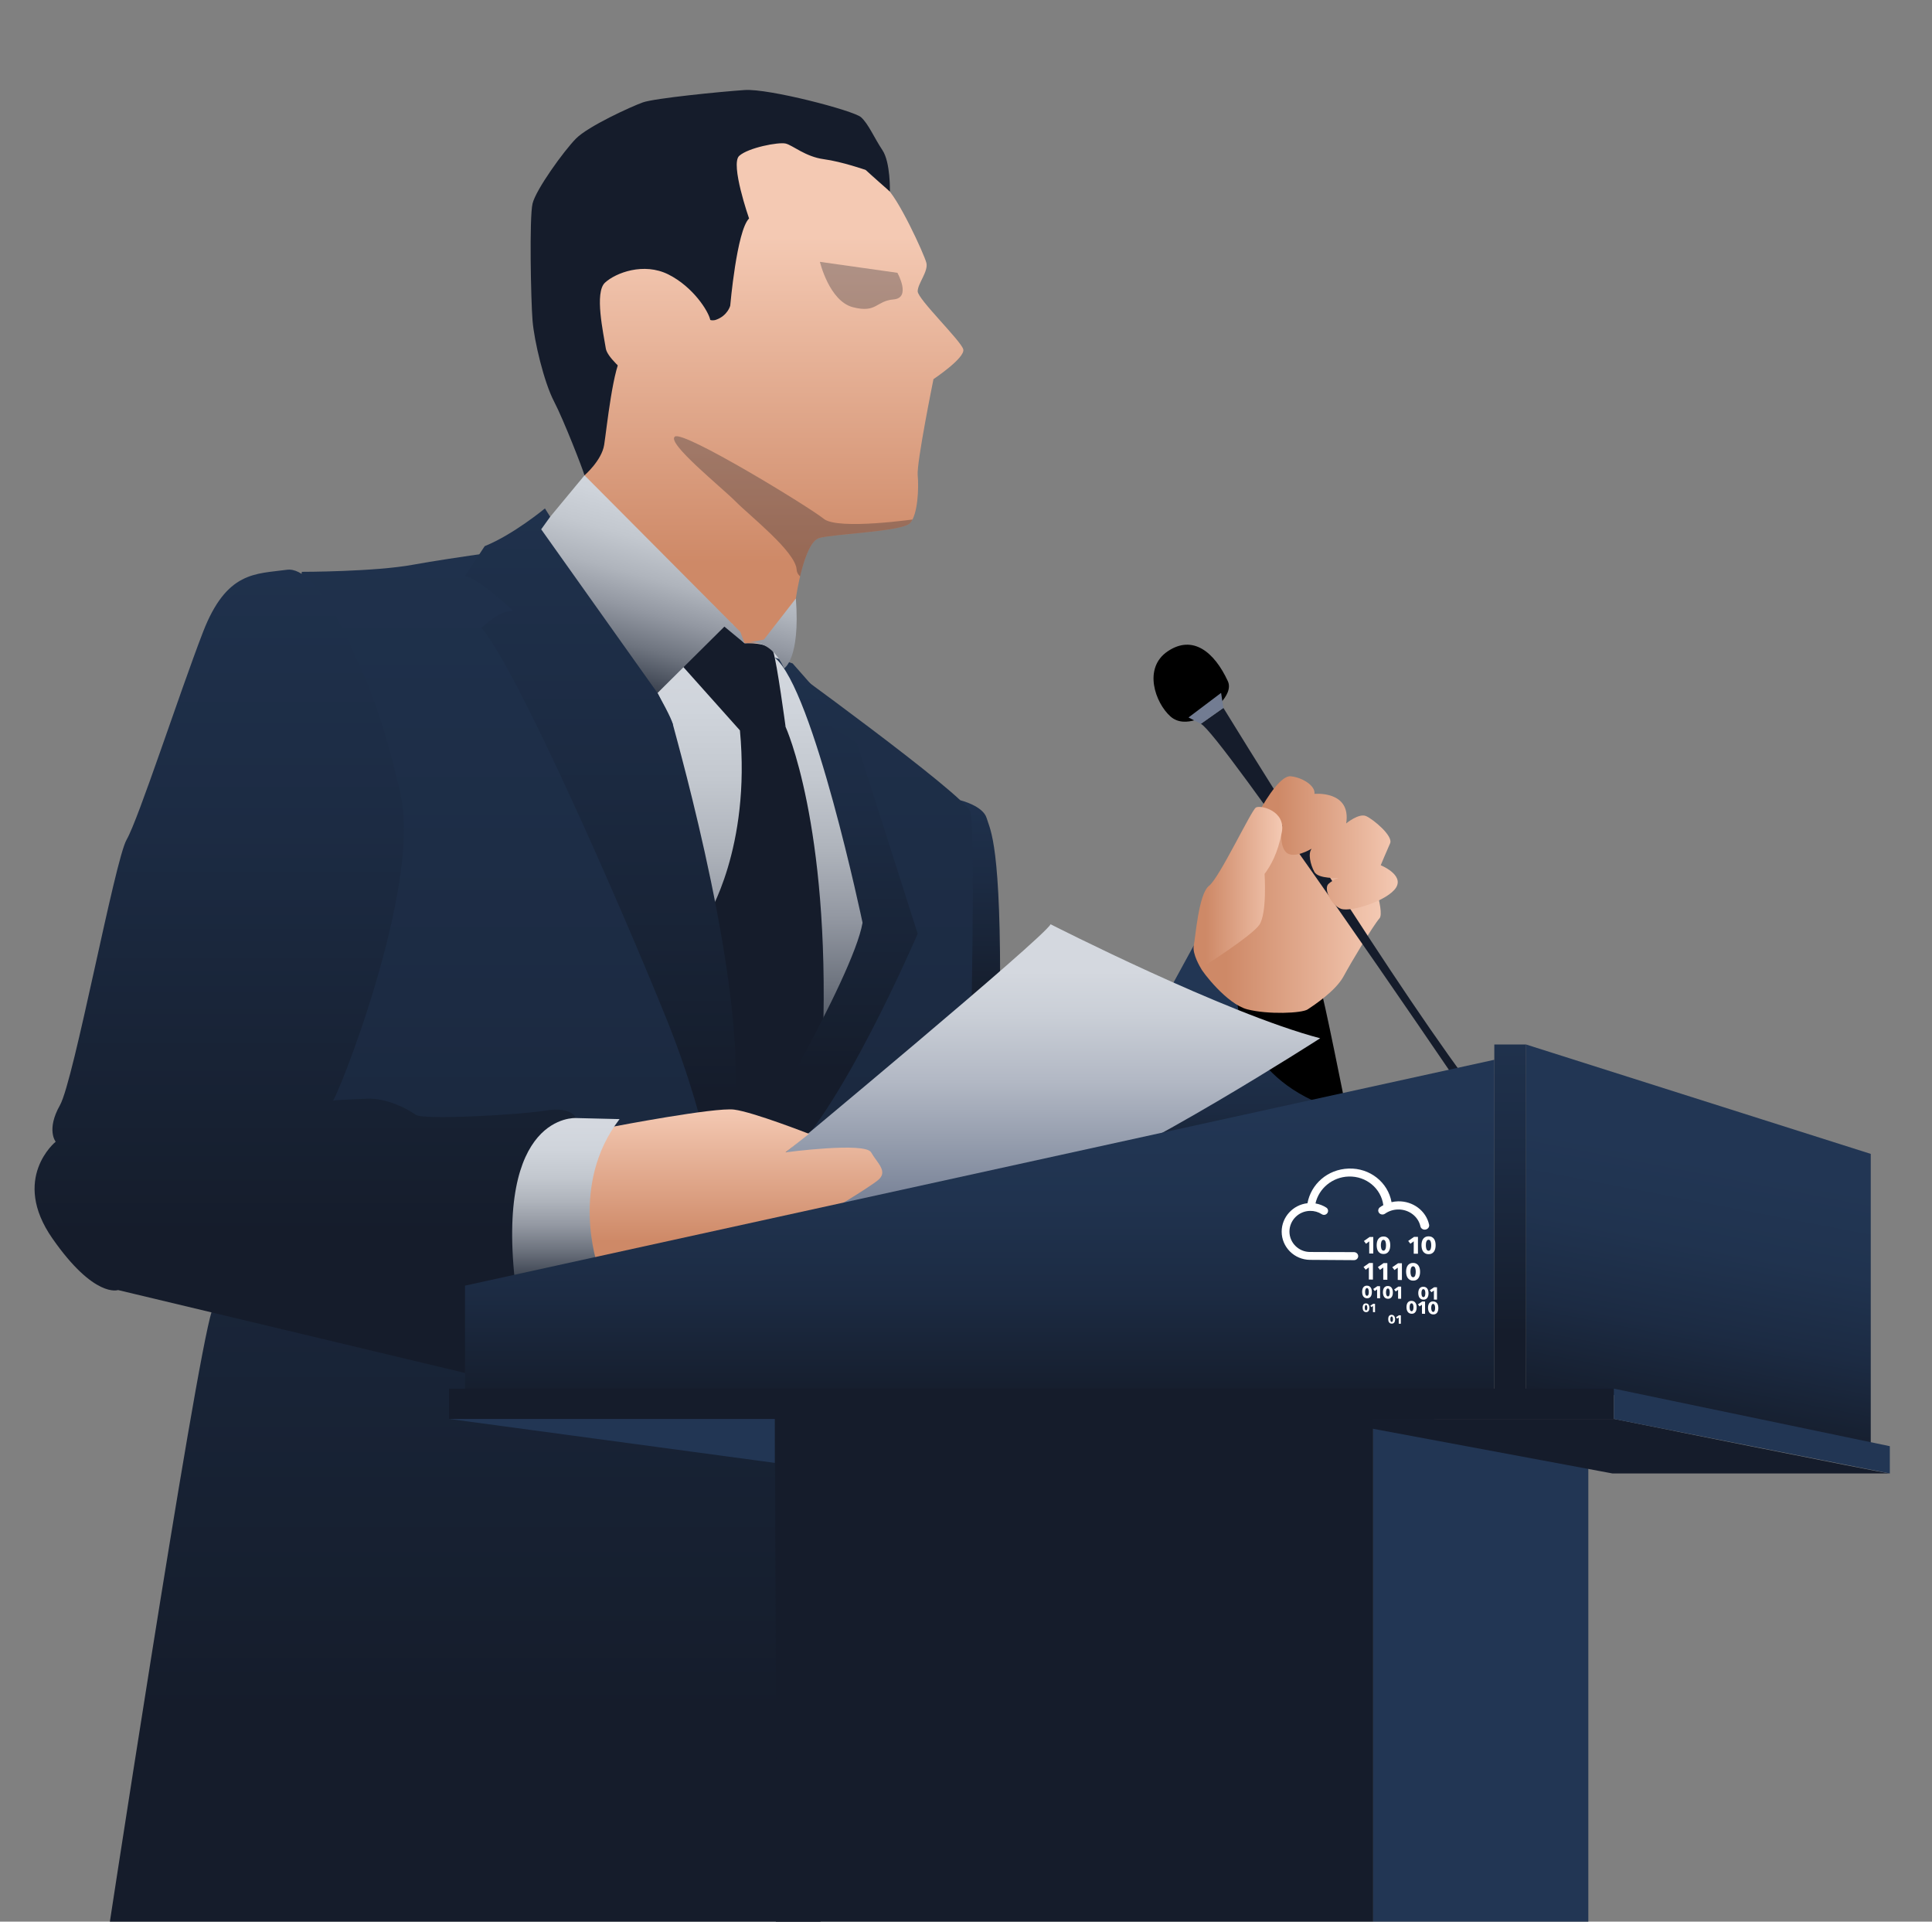 <?xml version="1.0" encoding="UTF-8"?><svg xmlns="http://www.w3.org/2000/svg" xmlns:xlink="http://www.w3.org/1999/xlink" viewBox="0 0 804.34 800"><rect x="0" y="0" width="804.34" height="800" fill="#808080" stroke="none"/><defs><style>.cls-1{fill:url(#linear-gradient-12);}.cls-1,.cls-2,.cls-3,.cls-4,.cls-5,.cls-6,.cls-7,.cls-8,.cls-9,.cls-10,.cls-11,.cls-12,.cls-13,.cls-14,.cls-15,.cls-16,.cls-17,.cls-18,.cls-19,.cls-20,.cls-21,.cls-22,.cls-23,.cls-24,.cls-25,.cls-26,.cls-27{stroke-width:0px;}.cls-2{fill:url(#linear-gradient-17);}.cls-3{fill:url(#linear-gradient-19);}.cls-4{fill:url(#linear-gradient);}.cls-5{fill:#223654;}.cls-6{fill:url(#linear-gradient-6);}.cls-7{opacity:.3;}.cls-7,.cls-9{fill:#151c2b;}.cls-10{fill:url(#linear-gradient-15);}.cls-11{fill:url(#linear-gradient-11);}.cls-12{fill:url(#linear-gradient-5);}.cls-13{fill:none;}.cls-28{clip-path:url(#clippath-1);}.cls-14{fill:url(#linear-gradient-13);}.cls-15{fill:url(#linear-gradient-16);}.cls-16{fill:#fff;}.cls-17{fill:url(#linear-gradient-20);}.cls-18{fill:url(#linear-gradient-14);}.cls-19{fill:url(#linear-gradient-2);}.cls-20{fill:url(#linear-gradient-7);}.cls-21{fill:#727c92;}.cls-22{fill:url(#linear-gradient-3);}.cls-29{clip-path:url(#clippath);}.cls-23{fill:url(#linear-gradient-9);}.cls-24{fill:url(#linear-gradient-8);}.cls-25{fill:url(#linear-gradient-18);}.cls-26{fill:url(#linear-gradient-10);}.cls-27{fill:url(#linear-gradient-4);}</style><clipPath id="clippath"><rect class="cls-13" x="-195.41" width="1140" height="800"/></clipPath><linearGradient id="linear-gradient" x1="501.33" y1="505.61" x2="501.33" y2="408.6" gradientUnits="userSpaceOnUse"><stop offset=".14" stop-color="#151c2b"/><stop offset=".19" stop-color="#161f2f"/><stop offset=".46" stop-color="#1c2b43"/><stop offset=".73" stop-color="#20334f"/><stop offset="1" stop-color="#223654"/></linearGradient><linearGradient id="linear-gradient-2" x1="499.94" y1="378.09" x2="574.83" y2="378.09" gradientUnits="userSpaceOnUse"><stop offset=".14" stop-color="#ce8967"/><stop offset="1" stop-color="#f4c9b3"/></linearGradient><linearGradient id="linear-gradient-3" x1="524.15" y1="350.89" x2="581.91" y2="350.89" xlink:href="#linear-gradient-2"/><linearGradient id="linear-gradient-4" x1="496.9" y1="369.5" x2="533.84" y2="369.5" xlink:href="#linear-gradient-2"/><linearGradient id="linear-gradient-5" x1="319.72" y1="256.49" x2="319.72" y2="98.63" xlink:href="#linear-gradient-2"/><linearGradient id="linear-gradient-6" x1="406.3" y1="440.74" x2="406.3" y2="279.09" xlink:href="#linear-gradient"/><linearGradient id="linear-gradient-7" x1="224.01" y1="842.52" x2="224.01" y2="-81.75" xlink:href="#linear-gradient"/><linearGradient id="linear-gradient-8" x1="318.2" y1="510.04" x2="318.2" y2="153.38" gradientUnits="userSpaceOnUse"><stop offset=".14" stop-color="#151c2b"/><stop offset=".2" stop-color="#424956"/><stop offset=".28" stop-color="#6e747f"/><stop offset=".36" stop-color="#9398a2"/><stop offset=".44" stop-color="#afb4bc"/><stop offset=".52" stop-color="#c3c8cf"/><stop offset=".6" stop-color="#cfd4db"/><stop offset=".67" stop-color="#d4d8df"/></linearGradient><linearGradient id="linear-gradient-9" x1="249.97" y1="520.27" x2="249.97" y2="56.59" xlink:href="#linear-gradient"/><linearGradient id="linear-gradient-10" x1="346.04" y1="491.69" x2="346.04" y2="164.23" xlink:href="#linear-gradient"/><linearGradient id="linear-gradient-11" x1="438.34" y1="531.67" x2="438.34" y2="404.43" gradientUnits="userSpaceOnUse"><stop offset=".21" stop-color="#727c92"/><stop offset=".36" stop-color="#8992a4"/><stop offset=".64" stop-color="#b2b8c4"/><stop offset=".86" stop-color="#cacfd7"/><stop offset="1" stop-color="#d4d8df"/></linearGradient><linearGradient id="linear-gradient-12" x1="297.76" y1="525.63" x2="297.76" y2="461.85" xlink:href="#linear-gradient-2"/><linearGradient id="linear-gradient-13" x1="127.09" y1="587.36" x2="127.09" y2="61.17" xlink:href="#linear-gradient"/><linearGradient id="linear-gradient-14" x1="235.59" y1="556.89" x2="235.59" y2="430.5" gradientUnits="userSpaceOnUse"><stop offset=".14" stop-color="#151c2b"/><stop offset=".21" stop-color="#424956"/><stop offset=".29" stop-color="#6e747f"/><stop offset=".37" stop-color="#9398a2"/><stop offset=".45" stop-color="#afb4bc"/><stop offset=".53" stop-color="#c3c8cf"/><stop offset=".62" stop-color="#cfd4db"/><stop offset=".7" stop-color="#d4d8df"/></linearGradient><linearGradient id="linear-gradient-15" x1="249.44" y1="309.07" x2="280.55" y2="198.18" gradientUnits="userSpaceOnUse"><stop offset=".14" stop-color="#151c2b"/><stop offset=".25" stop-color="#424956"/><stop offset=".37" stop-color="#6e747f"/><stop offset=".5" stop-color="#9398a2"/><stop offset=".62" stop-color="#afb4bc"/><stop offset=".75" stop-color="#c3c8cf"/><stop offset=".88" stop-color="#cfd4db"/><stop offset="1" stop-color="#d4d8df"/></linearGradient><linearGradient id="linear-gradient-16" x1="304.67" y1="324.56" x2="335.78" y2="213.67" gradientUnits="userSpaceOnUse"><stop offset=".14" stop-color="#151c2b"/><stop offset=".25" stop-color="#424956"/><stop offset=".37" stop-color="#6e747f"/><stop offset=".5" stop-color="#9398a2"/><stop offset=".62" stop-color="#afb4bc"/><stop offset=".75" stop-color="#c3c8cf"/><stop offset=".88" stop-color="#cfd4db"/><stop offset="1" stop-color="#d4d8df"/></linearGradient><linearGradient id="linear-gradient-17" x1="272.75" y1="256.49" x2="272.75" y2="98.63" xlink:href="#linear-gradient-2"/><clipPath id="clippath-1"><path class="cls-13" d="M331.33,249.16s3.28-23.4,9.77-25.18c6.5-1.77,34.55-2.66,37.79-6.2s3.68-14.68,3.17-19.89,6.57-40.05,6.57-40.05c0,0,13.29-8.86,12.4-12.4s-19.05-20.96-18.98-24.21,4.51-8.27,3.62-11.81-12.11-28.05-17.13-31.59-22.52-20.96-22.52-20.96l-54.54-5.61-53.15,58.46,5.01,88.18,36.04,58.05,32.78,17.8,16.54-17.8,2.63-6.78Z"/></clipPath><linearGradient id="linear-gradient-18" x1="689.28" y1="611.05" x2="713.77" y2="483.71" xlink:href="#linear-gradient"/><linearGradient id="linear-gradient-19" x1="407.85" y1="603.8" x2="407.85" y2="461.16" xlink:href="#linear-gradient"/><linearGradient id="linear-gradient-20" x1="628.73" y1="586.88" x2="628.73" y2="358.44" xlink:href="#linear-gradient"/></defs><g id="Layer_6"><g class="cls-29"><path class="cls-8" d="M549.62,411.19c1.07,1.46,10.83,50.66,10.83,50.66l-29.77,3.6-27.33-54.26h46.28Z"/><path class="cls-4" d="M447.12,487.46c-.39-2.09,49.87-93.84,49.87-93.84l18.06,22.45s.31,29.28,34.56,43.44-91.18,31.72-91.18,31.72l-11.32-3.77Z"/><path class="cls-19" d="M499.94,403.07c.55,1.38,10.78,14.93,19.35,17.14,8.57,2.21,22.67,1.66,25.16,0s11.61-7.63,14.93-13.77,12.44-21.34,14.93-24.11-4.7-22.67-4.7-22.67l-32.22-25.16-18.37,21.56-15.67,39.53-3.41,7.46Z"/><path class="cls-9" d="M605.54,448.8s-98.14-144.42-105.61-147.46l9.4-6.63s64.79,105.68,100.63,154.1h-4.42Z"/><path class="cls-22" d="M524.27,337.83s7.99-15.2,13.12-14.65,10.38,4.13,9.83,7.32c0,0,15.41-1.51,13.23,12.31,0,0,5.29-4.42,8.33-3.04,3.04,1.38,11.33,8.29,9.95,11.33s-3.9,9.12-3.9,9.12c0,0,9.71,3.9,6.39,9.28-3.32,5.38-18.8,10.38-22.95,8.85s-7.33-8.45-5.18-10.38,4.35-2.49,4.35-2.49c0,0-8.57.55-10.23-2.49-1.66-3.04-2.76-7.74-1.11-9.68,0,0-7.74,4.7-10.78,1.38-3.04-3.32-1.48-11.06-1.48-11.06,0,0-10.96,1.38-9.58-5.81Z"/><path class="cls-27" d="M499.94,403.07s-3.67-5.91-2.94-9.45,2.01-21.51,6.34-24.83c4.34-3.32,17.61-31.52,19.54-32.62s12.44,1.38,10.78,10.23-4.7,14.1-7.19,17.42c0,0,1.11,16.49-2.21,21.24-3.32,4.75-24.33,18.02-24.33,18.02Z"/><path class="cls-8" d="M503.13,297.15s-9.63,6.65-15.86,1.1-11.55-20.08-1.11-27.11,19.42.3,25.02,12.44c2.8,6.06-8.05,13.57-8.05,13.57Z"/><polygon class="cls-21" points="494.81 298.69 499.94 301.34 509.34 294.7 508.37 288.46 494.81 298.69"/><path class="cls-12" d="M331.33,249.16s3.28-23.4,9.77-25.18c6.5-1.77,34.55-2.66,37.79-6.2s3.68-14.68,3.17-19.89,6.57-40.05,6.57-40.05c0,0,13.29-8.86,12.4-12.4s-19.05-20.96-18.98-24.21,4.51-8.27,3.62-11.81-12.11-28.05-17.13-31.59-22.52-20.96-22.52-20.96l-54.54-5.61-53.15,58.46,5.01,88.18,36.04,58.05,32.78,17.8,16.54-17.8,2.63-6.78Z"/><path class="cls-6" d="M399.77,333.15s9.5,2.3,11,7.44,6.15,10.69,5.56,78.29l-20.11,17.54,3.55-103.27Z"/><path class="cls-20" d="M322.55,273.74s79.03,57.09,81.41,64.22c2.38,7.14,0,106.44,0,106.44l-34.49,259.85-31.52,108.24-294.95,5.35s38.06-249.75,45.19-272.05c7.14-22.3,37.46-307.73,37.46-307.73,0,0,30.33,0,46.38-2.97,16.06-2.97,51.97-7.73,51.97-7.73l98.54,46.38Z"/><polygon class="cls-24" points="273.73 288.51 280.1 301.39 275.32 327.64 301.58 482.94 312.34 487.46 362.66 395.68 362.34 361.51 330.06 280.81 323.42 267.83 310.01 267.84 304.76 259.6 292.5 259.6 273.73 288.51"/><path class="cls-9" d="M327.07,302.63s18.44,40.35,15.56,129.69l-26.23,49.28h-15.05l-5.41-63.4-1.44-36.6s18.16-28.53,13.55-77.52l4.61-15.57,14.41,14.13Z"/><path class="cls-23" d="M201.8,227.36l-8.22,12.45c6.3,1.32,20.09,14.52,20.09,14.52-5.72-.44-13.2,7.04-13.2,7.04,14.96,17.59,57.62,114.8,76.98,162.75,19.35,47.94,22.43,83.7,22.43,83.7,0,0,.06,4.09,5.72-45.87,5.66-49.96-22.87-150.43-25.51-160.55-2.64-10.12-53.22-89.73-53.22-89.73,0,0-13.12,10.88-25.07,15.7Z"/><path class="cls-26" d="M329.97,276.17l17.76,20.16-3.39,4.99,12.37,7.98,25.35,79.44s-33.33,77.44-55.69,94.21h-16.37s45.11-75.64,49.1-98.8c0,0-20.43-97.35-36.56-110.4l7.42,2.43Z"/><path class="cls-11" d="M327.07,479.72s107.52-89.28,110.31-94.94c0,0,72.79,37.12,112.24,47.47,0,0-77.51,49.86-111.04,61.04-33.53,11.18-106.91,19.51-106.91,19.51l-3.63-31.21"/><path class="cls-1" d="M255.76,468.95s41.83-8.03,49.85-7.01,31.21,10.1,31.21,10.1l-9.75,7.69s33.13-4.39,35.59,0c2.47,4.39,7.26,7.98,2.87,11.58-4.39,3.59-22.59,14.37-22.59,14.37l-95.97,19.96-18.76-33.53,27.55-23.15Z"/><path class="cls-14" d="M148.05,273.74c-.45-1.62-15.66-38.32-28.64-36.53-12.98,1.79-25.06.45-34.91,25.96-9.85,25.51-26.85,77.87-31.78,86.38s-21.93,100.25-27.75,110.54c-5.82,10.29-1.79,15.22-1.79,15.22,0,0-18.83,15.22-1.36,40.28,17.47,25.06,27.32,21.48,27.32,21.48l151.72,36.25,12.98-34.46s8.95-61.31,25.96-73.4c0,0-1.79-4.92-12.53-3.13-10.74,1.79-51.02,4.03-54.15,1.79-3.13-2.24-12.08-7.16-20.59-6.71-8.5.45-15.66.45-14.32,1.34s37.15-88.61,28.64-127.55c-8.5-38.94-18.8-57.45-18.8-57.45Z"/><path class="cls-9" d="M280.96,273.74l27.09,30.33s3.75-1.73,7.49-4.32c3.75-2.59,11.53,2.88,11.53,2.88,0,0-3.62-26.94-5.13-31.2s-11.93-3.59-11.93-3.59l-12.05-11.9-17,17.8Z"/><path class="cls-18" d="M248.95,527.28c-.2-.59-11.92-34.21,8.99-61.38l-18.15-.44s-34.04-2.3-25.05,71.01l34.21-9.19Z"/><polygon class="cls-10" points="229.07 215.13 243.35 197.89 304.76 259.6 308.23 263.09 310.01 267.84 301.58 260.87 273.73 288.51 225.31 220.36 229.07 215.13"/><path class="cls-15" d="M331.33,249.16l-13.29,17.09-8.02,1.59s10.21-3.49,16.4,10.43c0,0,6.82-3.79,4.92-29.11Z"/><path class="cls-9" d="M243.35,197.89s7.15-6.18,8.18-12.69,3.77-33.59,7.88-37.7,30.5-20.22,30.5-20.22c0,0,3.43,7.54,8.23,5.83,4.8-1.71,5.87-5.83,5.87-5.83,0,0,2.7-31.19,7.84-36.33,0,0-7.88-22.62-4.11-26.05s16.39-5.83,19.33-5.14,8.23,5.48,15.87,6.51,17.53,4.51,17.53,4.51l10.01,8.98s.32-12.12-3.11-17.26-5.83-10.97-8.91-13.71-38.29-12-48.45-11.31-37.53,3.43-42.35,5.14-22.81,9.94-27.87,15.08-16.71,21.25-18.08,27.08-.69,40.1,0,48.67,4.8,25.7,8.91,33.59,12.09,28.47,12.73,30.86Z"/><path class="cls-2" d="M287.86,160.18s-1.81,9.94-6.9,8.57c-5.09-1.37-27.71-17.14-28.74-23.65-1.03-6.51-4.8-23.33-.34-27.43,4.46-4.1,16.11-8.56,26.39-3.41s16.72,15.32,17.44,18.97-7.84,26.95-7.84,26.95Z"/><g class="cls-28"><path class="cls-7" d="M382.07,215.98s-33.12,4.89-39.13,0-58.39-36.89-61.98-34.22c-3.59,2.67,19.71,21.33,25.39,27.11,5.69,5.78,24.88,20.79,25.31,28.27s21.26,6.05,21.26,6.05c0,0,28.94-29.88,29.14-27.22Z"/></g><path class="cls-7" d="M373.61,113.57c-.54-.08-32.26-4.56-32.26-4.56,0,0,3.88,16.37,13.78,18.9s9.46-2.62,16.91-3.26c7.45-.64,1.57-11.08,1.57-11.08Z"/><polygon class="cls-25" points="635.34 434.84 778.84 480.38 778.84 602.07 675.01 580.78 635.34 580.78 635.34 434.84"/><polygon class="cls-3" points="193.59 584.41 193.59 535.23 622.12 441.2 622.12 580.78 193.59 584.41"/><path class="cls-9" d="M322.55,819.68c1.26,1.26,0-234,0-234h249.14v237.16l-249.14-3.15Z"/><polygon class="cls-5" points="661.26 814 661.26 603.97 571.69 585.68 571.69 822.83 661.26 814"/><polygon class="cls-5" points="186.94 590.72 322.55 590.72 322.55 609.02 186.94 590.72"/><path class="cls-9" d="M786.78,613.43c-1.89,0-114.79-22.71-114.79-22.71h-122.36l121.73,22.71h115.43Z"/><rect class="cls-9" x="186.94" y="578.11" width="484.95" height="12.61"/><polygon class="cls-5" points="671.89 578.11 786.78 602.07 786.78 613.43 671.89 590.72 671.89 578.11"/><rect class="cls-17" x="622.12" y="434.84" width="13.22" height="145.95"/></g></g><g id="Layer_15"><path id="path32" class="cls-16" d="M570.04,521.86v-5.05l-1.33.99-.88-1.15,2.35-1.67h1.55s0,6.88,0,6.88h-1.69"/><path id="path34" class="cls-16" d="M577.03,518.4c0-.21-.01-.45-.04-.71-.03-.26-.08-.5-.15-.73-.08-.22-.18-.41-.32-.57-.14-.15-.32-.23-.55-.23s-.41.08-.55.23c-.14.15-.25.34-.33.57-.08.22-.13.47-.16.73-.03.26-.04.5-.04.71s.01.46.04.73c.03.26.08.51.16.73.08.22.19.41.33.57.14.15.33.23.55.23s.41-.08.55-.23c.14-.15.25-.34.32-.57.08-.22.13-.47.15-.73.03-.26.04-.51.04-.73ZM578.8,518.4c0,.49-.05.96-.15,1.4-.1.44-.27.83-.49,1.17-.23.34-.52.6-.88.8-.36.2-.8.3-1.31.29s-.95-.1-1.31-.3c-.36-.2-.65-.47-.88-.8-.23-.33-.39-.72-.49-1.17-.1-.44-.15-.91-.15-1.39s.05-.95.15-1.39c.1-.44.27-.82.49-1.15.23-.33.52-.59.88-.79.36-.2.8-.29,1.31-.3s.95.09,1.31.29c.36.2.65.46.88.79.23.33.39.71.49,1.16.1.44.15.91.15,1.4"/><path id="path36" class="cls-16" d="M588.57,521.93v-5.15l-1.39,1.01-.91-1.17,2.45-1.7h1.61s0,7.02,0,7.02h-1.76"/><path id="path38" class="cls-16" d="M595.85,518.4c0-.22-.01-.46-.04-.73-.03-.27-.08-.51-.16-.74-.08-.23-.19-.42-.34-.58-.15-.16-.34-.23-.57-.23s-.43.08-.57.24c-.15.16-.27.35-.35.58-.08.23-.14.48-.16.74-.03.27-.04.51-.04.73s.01.47.04.74c.03.27.08.52.16.75.08.23.2.42.35.58.15.16.34.24.57.24s.42-.08.57-.23c.15-.16.26-.35.34-.58.08-.23.13-.48.16-.75.03-.27.04-.52.04-.74ZM597.69,518.4c0,.5-.05.98-.16,1.43-.11.45-.28.85-.51,1.19-.24.34-.54.62-.91.82-.37.2-.83.3-1.36.3s-.99-.11-1.36-.31c-.38-.2-.68-.48-.92-.82-.24-.34-.41-.74-.51-1.19-.1-.45-.16-.92-.16-1.42s.05-.97.16-1.42c.11-.45.28-.84.51-1.18s.54-.6.92-.8c.38-.2.83-.3,1.36-.3s.99.1,1.36.29c.37.2.68.47.91.8.24.34.41.73.51,1.18.11.45.16.92.16,1.42"/><path id="path40" class="cls-16" d="M569.89,532.68v-5.05l-1.33.98-.88-1.16,2.35-1.64h1.55v6.9l-1.69-.03"/><path id="path42" class="cls-16" d="M575.88,532.77v-5.08l-1.35.98-.89-1.17,2.38-1.65h1.57v6.94l-1.71-.03"/><path id="path44" class="cls-16" d="M581.92,532.86v-5.11l-1.37.99-.9-1.18,2.41-1.66h1.59v6.99l-1.74-.03"/><path id="path46" class="cls-16" d="M589.41,529.45c0-.22-.01-.46-.04-.72-.03-.27-.08-.51-.16-.74-.08-.23-.19-.42-.33-.58-.14-.16-.33-.24-.56-.24s-.42.07-.57.23c-.15.15-.26.34-.34.57-.08.23-.13.47-.16.74-.03.26-.04.5-.04.72s.01.47.04.74c.03.27.08.51.16.74.08.23.19.42.34.58.15.16.34.24.57.24s.42-.07.56-.23c.14-.15.25-.34.33-.57.08-.23.13-.47.16-.74.03-.27.04-.51.04-.74ZM591.22,529.47c0,.5-.05.97-.16,1.42-.11.45-.27.84-.51,1.18-.23.34-.53.6-.9.8-.37.2-.81.29-1.34.28s-.97-.11-1.34-.32c-.37-.21-.67-.48-.91-.82-.23-.34-.4-.74-.51-1.19-.1-.45-.16-.92-.16-1.41s.05-.96.16-1.4c.11-.44.27-.83.51-1.16.23-.33.54-.59.91-.79.37-.19.82-.29,1.34-.29s.97.11,1.34.31c.37.2.67.47.9.81.23.34.4.73.51,1.18.11.45.16.92.16,1.42"/><path id="path48" class="cls-16" d="M573.32,540.46v-3.68l-.97.7-.64-.85,1.72-1.18,1.13.02v5.02l-1.24-.03"/><path id="path50" class="cls-16" d="M582.06,540.67v-3.71l-.99.71-.65-.86,1.75-1.19,1.16.02v5.06l-1.26-.03"/><path id="path52" class="cls-16" d="M569.87,537.87c0-.15,0-.33-.03-.52-.02-.19-.06-.36-.11-.53-.05-.16-.13-.3-.23-.41-.1-.11-.23-.17-.39-.17s-.29.05-.4.16c-.1.11-.18.24-.24.4-.06.16-.09.34-.11.52-.02.19-.03.36-.03.51s.01.33.03.52c.02.19.06.37.11.53.06.16.13.3.24.41.1.11.23.17.4.17s.29-.05.39-.16c.1-.11.18-.24.23-.4.05-.16.09-.34.11-.53.02-.19.03-.36.03-.52ZM571.14,537.9c0,.35-.04.69-.11,1.01-.07.32-.19.6-.35.83-.16.24-.37.43-.63.56-.26.14-.57.2-.93.19s-.68-.09-.94-.24c-.26-.15-.47-.35-.63-.59-.16-.24-.28-.53-.35-.85-.07-.32-.11-.66-.11-1.01s.04-.68.11-1c.07-.32.19-.59.35-.82.16-.23.37-.42.63-.55.26-.14.57-.2.94-.19s.68.08.93.23c.26.15.47.34.63.58.16.24.28.52.35.84.07.32.11.66.11,1.01"/><path id="path54" class="cls-16" d="M578.59,538.06c0-.16,0-.33-.03-.52-.02-.19-.06-.37-.11-.53-.05-.16-.13-.3-.23-.42-.1-.11-.24-.17-.4-.17s-.3.05-.4.16c-.1.11-.19.24-.24.41-.06.16-.1.34-.12.53-.02.19-.03.36-.03.52s.01.34.03.53c.02.19.06.37.12.54.06.16.14.3.24.42.1.11.24.17.4.18s.3-.05.4-.16c.1-.11.18-.24.23-.41.06-.16.09-.34.11-.53.02-.19.03-.37.03-.53ZM579.88,538.08c0,.36-.04.7-.11,1.02-.08.32-.2.6-.36.84-.17.24-.38.43-.64.57-.26.14-.58.2-.95.19s-.69-.09-.96-.24c-.26-.15-.48-.35-.64-.6-.17-.25-.29-.53-.36-.86-.08-.32-.11-.66-.11-1.02s.04-.69.11-1.01c.07-.32.19-.59.36-.83.17-.23.38-.42.64-.56.26-.14.58-.2.96-.2s.69.08.95.23c.26.15.47.34.64.59.16.24.28.53.36.85.07.32.11.66.11,1.02"/><path id="path56" class="cls-16" d="M596.97,541.03v-3.77l-1.03.72-.68-.87,1.81-1.21,1.19.02v5.14l-1.3-.03"/><path id="path58" class="cls-16" d="M593.4,538.37c0-.16,0-.34-.03-.53-.02-.19-.06-.37-.12-.54-.06-.17-.14-.31-.24-.42-.11-.11-.24-.17-.41-.18s-.31.05-.42.16c-.11.11-.19.25-.25.41-.06.17-.1.34-.12.54-.02.19-.03.37-.03.53s.01.34.03.54c.02.19.06.38.12.54.06.17.14.31.25.42.11.12.25.17.42.18s.31-.05.41-.16c.1-.11.19-.25.24-.41.06-.16.1-.35.12-.54.02-.19.03-.37.03-.54ZM594.73,538.4c0,.36-.04.71-.12,1.03-.08.33-.2.61-.37.86-.17.25-.39.44-.66.58-.27.14-.6.21-.98.2s-.71-.09-.99-.24c-.27-.15-.49-.36-.66-.61-.17-.25-.3-.54-.37-.87-.08-.33-.12-.67-.12-1.03s.04-.7.12-1.02c.08-.32.2-.6.37-.84.17-.24.39-.43.66-.57.27-.14.6-.21.99-.2s.71.09.98.23c.27.15.49.35.66.59.17.25.29.53.37.86.08.33.12.67.12,1.03"/><path id="path60" class="cls-16" d="M592,546.93v-3.75l-1.01.71-.67-.88,1.79-1.19,1.18.03v5.12l-1.29-.04"/><path id="path62" class="cls-16" d="M588.47,544.26c0-.16,0-.33-.03-.53-.02-.19-.06-.37-.12-.54-.06-.17-.14-.31-.24-.42-.1-.11-.24-.17-.41-.18s-.31.05-.41.16c-.11.11-.19.25-.25.41-.06.16-.1.34-.12.53-.02.19-.03.37-.03.52s.01.34.03.54c.02.19.06.38.12.54.06.17.14.31.25.42.11.12.24.17.41.18s.3-.05.41-.16c.1-.11.18-.25.24-.41.06-.16.09-.34.12-.54.02-.19.03-.37.03-.53ZM589.78,544.3c0,.36-.04.7-.11,1.03-.08.32-.2.61-.37.85-.17.24-.39.43-.65.57-.27.14-.59.2-.97.19s-.71-.09-.98-.25c-.27-.15-.49-.36-.66-.61-.17-.25-.29-.54-.37-.87-.08-.33-.11-.67-.11-1.03s.04-.7.11-1.02c.08-.32.2-.6.37-.84.17-.24.39-.42.66-.56.27-.14.59-.2.98-.19s.71.09.97.24c.27.15.49.35.65.6.17.25.29.53.37.86.08.33.11.67.11,1.03"/><path id="path64" class="cls-16" d="M571.6,546.24v-2.54l-.67.48-.44-.59,1.19-.8.78.02v3.47l-.85-.03"/><path id="path66" class="cls-16" d="M569.25,544.43c0-.11,0-.23-.02-.36-.02-.13-.04-.25-.08-.37-.04-.11-.09-.21-.16-.29-.07-.08-.16-.12-.27-.12s-.2.03-.27.11c-.07.07-.13.17-.17.28-.04.11-.07.23-.08.36-.01.13-.02.25-.02.36s0,.23.02.36c.01.13.04.25.08.37.04.11.09.21.17.29.07.08.16.12.27.12s.2-.03.27-.11c.07-.07.12-.17.16-.28.04-.11.06-.23.08-.36.01-.13.02-.25.02-.36ZM570.12,544.46c0,.24-.03.48-.08.7-.05.22-.13.41-.24.58-.11.16-.26.29-.44.39-.18.09-.39.14-.65.13s-.47-.06-.65-.17c-.18-.1-.32-.24-.44-.41-.11-.17-.19-.37-.24-.59-.05-.22-.08-.46-.08-.7s.02-.47.08-.69c.05-.22.13-.41.24-.57.11-.16.26-.29.44-.38.18-.09.4-.14.65-.13s.47.06.65.16c.18.1.32.24.44.4.11.17.19.36.24.58.05.22.08.45.08.7"/><path id="path68" class="cls-16" d="M582.33,551.07v-2.57l-.69.48-.45-.6,1.22-.81.8.02v3.51l-.87-.03"/><path id="path70" class="cls-16" d="M579.93,549.23c0-.11,0-.23-.02-.36-.01-.13-.04-.25-.08-.37s-.09-.21-.16-.29c-.07-.08-.16-.12-.28-.13s-.21.03-.28.11c-.07.07-.13.17-.17.28-.04.11-.07.23-.08.36-.01.13-.02.25-.02.36s0,.23.02.37c.01.13.04.26.08.37.04.11.1.21.17.29.07.08.17.12.28.12s.21-.03.28-.11c.07-.08.12-.17.16-.28.04-.11.06-.24.08-.37.01-.13.02-.25.02-.37ZM580.82,549.26c0,.25-.03.48-.08.7-.05.22-.14.42-.25.58-.11.17-.26.3-.45.39-.18.09-.4.13-.66.13s-.48-.07-.66-.17c-.18-.11-.33-.25-.45-.42-.12-.17-.2-.37-.25-.6-.05-.23-.08-.46-.08-.71s.03-.48.08-.7c.05-.22.13-.41.25-.57.12-.16.26-.29.45-.38.18-.09.4-.13.66-.13s.48.06.66.17c.18.1.33.24.45.41.11.17.2.37.25.59.05.22.08.46.08.71"/><path id="path72" class="cls-16" d="M597.47,544.51c0-.16,0-.34-.03-.53-.02-.19-.06-.37-.12-.54-.06-.17-.14-.31-.24-.43-.11-.12-.24-.18-.41-.18s-.31.05-.42.16c-.11.11-.19.25-.25.41-.06.17-.1.35-.12.54-.02.19-.03.37-.03.53s0,.35.03.54c.02.2.06.38.12.55.06.17.14.31.25.43.11.12.25.18.42.18s.31-.05.41-.16c.11-.11.19-.25.24-.41.06-.16.1-.35.12-.54.02-.19.03-.37.03-.54ZM598.82,544.55c0,.36-.04.71-.12,1.04-.08.33-.2.61-.37.86-.17.24-.39.44-.67.58-.27.14-.6.2-.99.19s-.72-.1-.99-.25c-.27-.16-.5-.36-.67-.61-.17-.25-.3-.55-.37-.88-.08-.33-.12-.68-.12-1.04s.04-.7.12-1.03c.08-.32.2-.61.37-.85.17-.24.4-.43.67-.57.27-.14.61-.2.99-.19s.72.09.99.24c.27.15.49.35.67.6.17.25.3.54.37.87.08.33.12.68.12,1.04"/><path id="path74" class="cls-16" d="M594.97,509.84c-1.26-5.76-6.72-9.84-12.9-9.71-.93.02-1.85.14-2.74.34-1.48-8.24-8.99-14.29-17.86-13.98s-15.67,6.53-17.14,14.43c-6.04.66-10.74,5.76-10.74,11.83,0,6.44,5.27,11.71,11.83,11.75l18.3.12c.95,0,1.73-.74,1.73-1.66s-.78-1.67-1.73-1.68l-18.3-.06c-4.76-.01-8.59-3.83-8.59-8.5s3.83-8.54,8.59-8.61c1.74-.03,3.43.45,4.87,1.39.77.5,1.81.29,2.33-.48.52-.76.32-1.79-.45-2.28-1.37-.88-2.9-1.46-4.5-1.73,1.36-6.19,6.99-10.99,13.79-11.2,7.36-.23,13.54,4.98,14.45,11.92-.48.26-.94.53-1.38.85-.79.56-.97,1.62-.4,2.36.57.75,1.68.9,2.47.35,1.59-1.12,3.48-1.73,5.46-1.76,4.47-.07,8.39,2.88,9.3,7.03.18.81.94,1.37,1.8,1.36.12,0,.25-.01.37-.04,1-.2,1.64-1.11,1.44-2.05"/></g></svg>